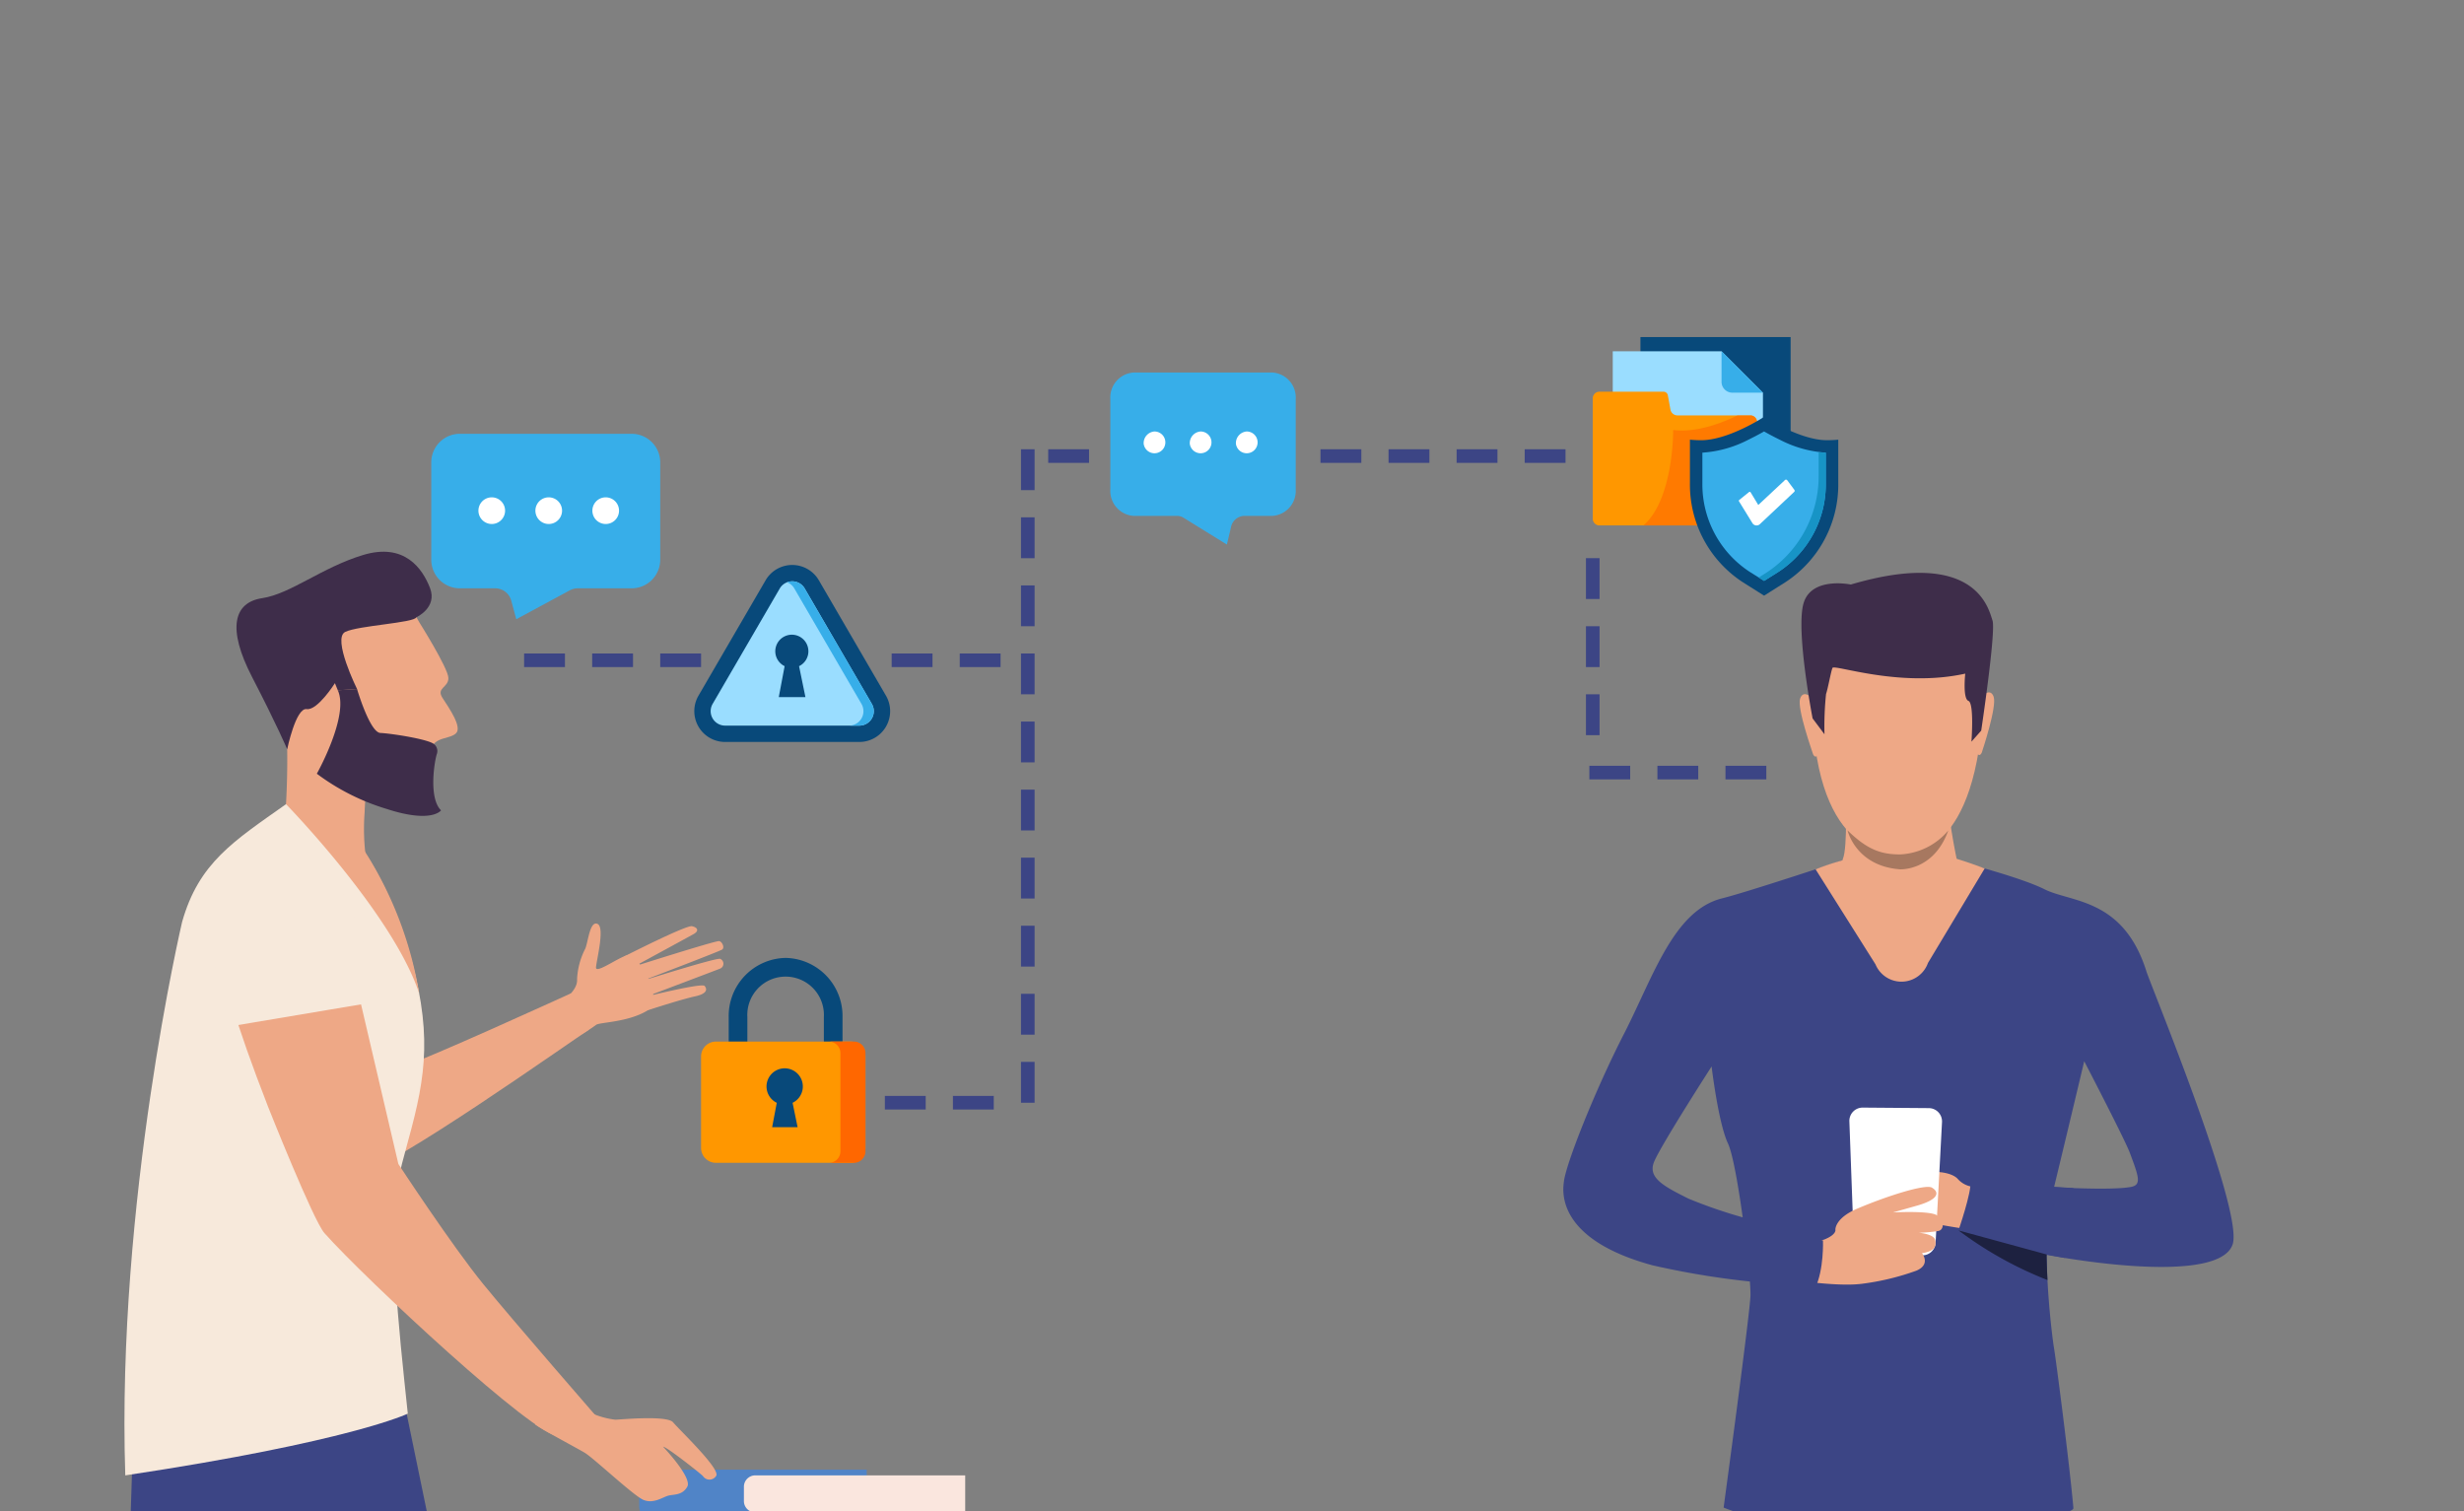 <svg xmlns="http://www.w3.org/2000/svg" xmlns:xlink="http://www.w3.org/1999/xlink" width="362" height="222" viewBox="0 0 362 222">
  <rect x="0" y="0" width="362" height="222" fill="#808080" stroke="none"/>
  <defs>
    <clipPath id="clip-path">
      <rect id="Rectangle_68" data-name="Rectangle 68" width="362" height="222" transform="translate(945 -328)" fill="none" stroke="#707070" stroke-width="1"/>
    </clipPath>
    <clipPath id="clip-path-2">
      <rect width="17" height="2" fill="none"/>
    </clipPath>
    <clipPath id="clip-path-3">
      <rect width="66" height="2" fill="none"/>
    </clipPath>
    <clipPath id="clip-path-4">
      <rect width="30" height="2" fill="none"/>
    </clipPath>
    <clipPath id="clip-path-6">
      <rect width="27" height="2" fill="none"/>
    </clipPath>
    <clipPath id="clip-path-7">
      <rect width="76" height="2" fill="none"/>
    </clipPath>
    <clipPath id="clip-path-8">
      <rect width="18" height="2" fill="none"/>
    </clipPath>
  </defs>
  <g id="Конфідеційність" transform="translate(-14 -877)">
    <g id="Mask_Group_8" data-name="Mask Group 8" transform="translate(-931 1205)" clip-path="url(#clip-path)">
      <g id="Group_347" data-name="Group 347" transform="translate(935 -1184)">
        <g id="Group_346" data-name="Group 346" transform="translate(-1921.325 388.918)">
          <g id="Group_344" data-name="Group 344" transform="translate(1939.735 667.548)">
            <path id="Path_298" data-name="Path 298" d="M2019.115,684.626s-1.508,13.376-3.168,27.084c-.376,3.119-.762,6.257-1.137,9.256-1.238,9.853-2.384,18.233-2.873,19.7-1.318,3.957-15.848,58.666-15.848,58.666s-12.373,1.323-12.852-.3c0,0,9.741-61.564,9.563-63.808s1.943-65.517,1.943-65.517S2018.394,680.987,2019.115,684.626Z" transform="translate(-1983.237 -669.713)" fill="#3c4585"/>
          </g>
          <g id="Group_345" data-name="Group 345" transform="translate(1950.981 657.082)">
            <path id="Path_299" data-name="Path 299" d="M1977.442,663.25s12.75,61.882,13.831,66.617,7.85,69.893,7.85,69.893-3.967,2.883-13.472,2.384c0,0-14.456-68.384-15.61-70.655-4.48-8.808-20-52.49-22.161-58.6s-8.144-12.278-8.144-12.278S1955.363,651.126,1977.442,663.25Z" transform="translate(-1939.735 -657.082)" fill="#3c4585"/>
          </g>
        </g>
        <g id="Group_343" data-name="Group 343" transform="translate(-51.579 937.052)">
          <path id="Rectangle_57" data-name="Rectangle 57" d="M1.669,0H33.427a0,0,0,0,1,0,0V7.115a0,0,0,0,1,0,0H1.67A1.67,1.67,0,0,1,0,5.445V1.669A1.669,1.669,0,0,1,1.669,0Z" transform="translate(155.488 134.855)" fill="#5084c7"/>
          <path id="Rectangle_61" data-name="Rectangle 61" d="M1.671,0H32.512a0,0,0,0,1,0,0V5.442a0,0,0,0,1,0,0H1.669A1.669,1.669,0,0,1,0,3.773v-2.1A1.671,1.671,0,0,1,1.671,0Z" transform="translate(170.871 135.691)" fill="#fae6de"/>
          <g id="Group_240" data-name="Group 240" transform="translate(153.276 55.008)">
            <path id="Path_212" data-name="Path 212" d="M1907.447,582.734s9.116-4.643,9.969-4.451,1.065.693.231,1.161-8.683,4.737-8.683,4.737,11.667-3.71,12.407-3.707c.432,0,.9.948.473,1.239s-11.8,4.623-11.8,4.623,10.9-3.445,11.513-3.258a.779.779,0,0,1-.051,1.453c-.791.31-10.742,4.073-10.742,4.073s8.079-2.014,8.5-1.548c.254.284.7,1.08-1.4,1.535s-6.951,2.044-6.951,2.044Z" transform="translate(-1907.447 -578.277)" fill="#eea886"/>
          </g>
          <g id="Group_242" data-name="Group 242" transform="translate(143.598 54.622)">
            <g id="Group_241" data-name="Group 241" transform="translate(0)">
              <path id="Path_213" data-name="Path 213" d="M1920.162,589.558s2.907-1.714,2.762-3.606a10.83,10.83,0,0,1,1.2-4.484c.413-.906.656-4.131,1.792-3.652s-.142,5.331-.209,6.4,3.785-1.853,4.9-1.845,5.435,6.527,2.565,8.23-7.011,1.664-7.46,2.061a20.9,20.9,0,0,1-2.04,1.321Z" transform="translate(-1920.162 -577.768)" fill="#eea886"/>
            </g>
          </g>
          <g id="Group_243" data-name="Group 243" transform="translate(109.921 59.305)">
            <path id="Path_214" data-name="Path 214" d="M1935.28,583.955s6.638,16.076,8,16.012,24.075-10.445,24.075-10.445,3.576,4.776,2.459,5.467c-1.56.962-30.406,21.365-32.64,20.355s-3.249-13.522-3.249-13.522S1928.349,584.656,1935.28,583.955Z" transform="translate(-1931.803 -583.955)" fill="#eea886"/>
          </g>
          <g id="Group_244" data-name="Group 244" transform="translate(103.21 17.114)">
            <path id="Path_215" data-name="Path 215" d="M1984.408,545.454s-.048.6-.1,1.525c-.042.681-.088,1.54-.126,2.469a31.8,31.8,0,0,0,.237,6.924c.671,2.573-11.8-7.893-11.8-7.893a119.311,119.311,0,0,0-.321-18.067C1971.355,520.884,1984.408,545.454,1984.408,545.454Z" transform="translate(-1972.247 -528.217)" fill="#eea886"/>
          </g>
          <g id="Group_245" data-name="Group 245" transform="translate(79.862 37.083)">
            <path id="Path_216" data-name="Path 216" d="M2003.436,604c-.294,1.074-.6,2.192-.9,3.363-.138.538-.266,1.1-.382,1.674-1.7,8.277-.2,21.654,1.219,35.1,0,0-8.385,4.084-41.505,9.072-1.314-40.168,8.345-81.294,8.345-81.294,2.458-8.719,7.568-11.867,15.27-17.314,0,0,.824-.092,11.3,6.912.733.491,4.411,6.862,6.534,13.911C2007.061,587.893,2006.1,594.349,2003.436,604Z" transform="translate(-1961.745 -554.598)" fill="#f7e9db"/>
          </g>
          <path id="Path_218" data-name="Path 218" d="M1948.061,573.412s-3.014-9.65-13.906-5.333c-5.994,2.376-6.1,9.482,3.431,33.987,0,0,6.633,16.706,8.279,18.558,5.98,6.727,31.241,30.251,34.355,29.773l6.022-2.349s-12.462-14.321-17.024-19.907c-4.586-5.617-12.491-17.673-12.491-17.673Z" transform="translate(-1836.621 -520.521)" fill="#eea886"/>
          <path id="Path_220" data-name="Path 220" d="M1962.665,554.6s15.664,16.057,19.56,27.789a55.428,55.428,0,0,0-7.978-20.841S1969.4,554.688,1962.665,554.6Z" transform="translate(-1859.065 -517.515)" fill="#eea886"/>
          <g id="Group_247" data-name="Group 247" transform="translate(99.764 6.437)">
            <path id="Path_221" data-name="Path 221" d="M1979.051,517.987s4.294,6.813,4.31,8.24-1.832,1.431-.864,2.925,2.929,4.292,1.982,5.2-3.2.463-3.671,2.406-3.091,7.863-5.977,7.851-12.816-4.69-13.477-6.6-4.431-12.532-5.633-14.577,19.7-11.908,21.515-8.677Z" transform="translate(-1955.671 -514.111)" fill="#eea886"/>
          </g>
          <g id="Group_248" data-name="Group 248" transform="translate(96.322)">
            <path id="Path_222" data-name="Path 222" d="M1986.835,515.233s3.107-1.412,2-4.287-3.755-6.69-9.822-4.859-10.654,5.714-14.845,6.346-5.166,4.453-1.48,11.572,5.164,10.623,5.164,10.623,1.267-6.14,2.859-5.9,4.152-3.81,4.152-3.81l.424,1.046,2.83-.177s-3.692-7.458-1.738-8.4S1986.529,516.062,1986.835,515.233Z" transform="translate(-1960.401 -505.608)" fill="#3e2d4a"/>
          </g>
          <g id="Group_249" data-name="Group 249" transform="translate(108.129 20.174)">
            <path id="Path_223" data-name="Path 223" d="M1964.6,532.26s1.877,6.381,3.431,6.451,6.856.883,7.844,1.612a1.313,1.313,0,0,1,.45,1.481c-.327.926-1.26,6.446.613,8.277,0,0-1.335,1.97-8.028-.221a32.873,32.873,0,0,1-10.218-5.161s4.8-8.541,3.078-12.262Z" transform="translate(-1958.694 -532.26)" fill="#3e2d4a"/>
          </g>
          <path id="Path_225" data-name="Path 225" d="M1973.473,589.678l21.2-3.564s-1.237-22.574-13.743-21.625S1970.117,576.271,1973.473,589.678Z" transform="translate(-1878.303 -519.911)" fill="#f7e9db"/>
          <g id="Group_252" data-name="Group 252" transform="translate(140.163 126.619)">
            <g id="Group_251" data-name="Group 251">
              <path id="Path_226" data-name="Path 226" d="M1917.181,672.882a11.928,11.928,0,0,0,3.357.895c1.066-.05,7.623-.659,8.478.394s7.144,6.993,6.291,7.891a1.148,1.148,0,0,1-1.918,0c-.428-.449-5.279-4.268-5.867-4.33,0,0,4.319,4.53,3.573,5.878s-2.078,1.1-2.877,1.348-2.134,1.2-3.573.6-7.284-6.122-8.617-6.921-7.27-3.924-7.325-4.224S1917.181,672.882,1917.181,672.882Z" transform="translate(-1908.7 -672.882)" fill="#eea886"/>
            </g>
          </g>
        </g>
      </g>
      <g id="Group_367" data-name="Group 367" transform="translate(86 -2)">
        <g id="Group_366" data-name="Group 366">
          <g id="Group_319" data-name="Group 319" transform="translate(1088.674 -199.789)">
            <path id="Path_283" data-name="Path 283" d="M2152.148,577.145c-3.388-10.832-11.057-10.149-14.975-12.109s-13.918-4.438-13.918-4.438l-15.528.115s-14.119,4.7-17.946,5.654c-7.115,1.77-10.127,11.559-14.385,19.864-4.34,8.467-8.555,19.17-8.843,21.724-.1.938-1.606,8.369,13.07,12.331a122.279,122.279,0,0,0,14.247,2.366c.071.933.1,1.65.091,2.06-.089,2.763-3.945,31.153-3.945,31.153s6.8,2.926,18.47,3.561c9.193.5,33.05-1.974,32.917-3.484-.558-6.4-2.52-21.517-2.831-23.391-.244-1.467-.745-5.63-.98-10.117-.063-1.227-.108-2.473-.126-3.7l.075.013c11.145,2.018,25.642,3.2,27.254-1.544C2166.465,612.3,2152.772,579.137,2152.148,577.145Zm-67.28,33.339c-3.817-1.892-6.036-3.134-5.052-5.458,1.08-2.554,8.434-13.964,8.434-13.964s.979,8.284,2.405,11.314c.69,1.471,1.51,6.13,2.163,10.851A71.549,71.549,0,0,1,2084.868,610.484Zm64.994-1.728c-2.007.377-6.659.281-11.305.048,1.6-6.6,4.435-18.512,4.435-18.512s5.958,11.463,6.7,13.451C2151.022,607.28,2151.434,608.461,2149.862,608.756Z" transform="translate(-2066.462 -560.599)" fill="#3c4585"/>
          </g>
          <g id="Group_321" data-name="Group 321" transform="translate(1125.289 -239.113)">
            <g id="Group_320" data-name="Group 320">
              <path id="Path_284" data-name="Path 284" d="M2120.066,514.449s-12.19,1.92-10.333,20.992,12.615,17.51,13.334,17.492,10.8.348,11.585-22.94C2134.653,529.993,2135,512.773,2120.066,514.449Z" transform="translate(-2109.541 -514.334)" fill="#eea886"/>
            </g>
          </g>
          <g id="Group_323" data-name="Group 323" transform="translate(1129.699 -211.834)">
            <g id="Group_322" data-name="Group 322">
              <path id="Path_285" data-name="Path 285" d="M2115.154,548.495s.371,8.279-.388,9.978,10.21,6.442,16.808.363c0,0-1.781-8.249-1.337-11.269S2115.154,548.495,2115.154,548.495Z" transform="translate(-2114.729 -546.428)" fill="#eea886"/>
            </g>
          </g>
          <g id="Group_325" data-name="Group 325" transform="translate(1123.4 -224.021)">
            <g id="Group_324" data-name="Group 324">
              <path id="Path_286" data-name="Path 286" d="M2109.211,532.717s-1.334-1.425-1.824.019,1.821,7.882,1.9,8.182c0,0,.244.559.564.251S2109.211,532.717,2109.211,532.717Z" transform="translate(-2107.318 -532.09)" fill="#eea886"/>
            </g>
          </g>
          <g id="Group_327" data-name="Group 327" transform="translate(1149.515 -224.284)">
            <g id="Group_326" data-name="Group 326">
              <path id="Path_287" data-name="Path 287" d="M2138.6,532.43s1.307-1.451,1.824-.017-1.647,7.914-1.745,8.218c0,0-.232.564-.559.262S2138.6,532.43,2138.6,532.43Z" transform="translate(-2138.044 -531.78)" fill="#eea886"/>
            </g>
          </g>
          <g id="Group_329" data-name="Group 329" transform="translate(1123.657 -241.849)">
            <g id="Group_328" data-name="Group 328">
              <path id="Path_288" data-name="Path 288" d="M2109.262,532.5l1.746,2.334a46.621,46.621,0,0,1,.23-5.918c.28-.8.708-3.251.943-3.829s9.923,2.961,19.508.838c0,0-.4,3.679.469,4.005s.441,5.99.441,5.99l1.435-1.618s2.2-14.673,1.654-16.2-2.271-10.726-20.816-5.266c0,0-5.781-1.225-6.941,2.767S2109.262,532.5,2109.262,532.5Z" transform="translate(-2107.621 -511.114)" fill="#3e2d4a"/>
            </g>
          </g>
          <g id="Group_330" data-name="Group 330" transform="translate(1125.739 -201.008)">
            <path id="Path_289" data-name="Path 289" d="M2110.07,561.884l8.8,13.96a4.132,4.132,0,0,0,7.709-.206l8.333-13.879a62.844,62.844,0,0,0-6.365-2.063C2119.893,557.723,2110.07,561.884,2110.07,561.884Z" transform="translate(-2110.07 -559.165)" fill="#eea886"/>
          </g>
          <g id="Group_332" data-name="Group 332" transform="translate(1138.769 -153.834)">
            <path id="Path_291" data-name="Path 291" d="M2135.619,616.869a3.524,3.524,0,0,1-2.407-1.224c-1.277-1.277-5.3-1.328-6.386,0s-1.425,5.747-1.425,5.747,8.352,1.767,10.218,1.719S2135.619,616.869,2135.619,616.869Z" transform="translate(-2125.401 -614.668)" fill="#eea886"/>
          </g>
          <g id="Group_335" data-name="Group 335" transform="translate(1130.699 -163.285)">
            <path id="Path_293" data-name="Path 293" d="M2118.511,625.255h8.115a1.953,1.953,0,0,0,1.95-1.849l.941-17.724a1.952,1.952,0,0,0-1.932-2.057l-9.711-.077a1.95,1.95,0,0,0-1.966,2.024l.653,17.8A1.953,1.953,0,0,0,2118.511,625.255Z" transform="translate(-2115.905 -603.548)" fill="#fff"/>
          </g>
          <g id="Group_337" data-name="Group 337" transform="translate(1120.737 -151.634)">
            <g id="Group_336" data-name="Group 336">
              <path id="Path_294" data-name="Path 294" d="M2112.095,623.526s-.081-1.668,3.172-3.059c4.323-1.85,10.065-3.675,11.01-3.106,1.359.823.6,1.851-2.116,2.625s-3.611,1.02-3.611,1.02,5.262-.285,6.414.391,1.157,2.127.288,2.328a21.664,21.664,0,0,1-2.9.265s2.219.173,2.406,1.075c.137.67.179,1.619-1.942,1.925,0,0,1.366,1.641-.817,2.569a37.2,37.2,0,0,1-8.054,1.935c-4.075.5-11.756-.831-11.756-.831l2.573-5.735a6.843,6.843,0,0,0,3.655.075C2112.325,624.254,2112.095,623.526,2112.095,623.526Z" transform="translate(-2104.185 -617.255)" fill="#eea886"/>
            </g>
          </g>
          <g id="Group_338" data-name="Group 338" transform="translate(1104.156 -148.658)">
            <path id="Path_295" data-name="Path 295" d="M2107.345,625.646s.171,4.32-1.179,7.072l-21.489-3.406,3.784-8.554Z" transform="translate(-2084.677 -620.757)" fill="#3c4585"/>
          </g>
          <g id="Group_339" data-name="Group 339" transform="translate(1146.728 -152.432)">
            <path id="Path_296" data-name="Path 296" d="M2134.764,623.506s1.934-5.56,1.769-7.19l15.119.971-1.226,10.273S2138.827,625.48,2134.764,623.506Z" transform="translate(-2134.764 -616.316)" fill="#3c4585"/>
          </g>
          <g id="Group_340" data-name="Group 340" transform="translate(1146.728 -145.244)">
            <path id="Path_297" data-name="Path 297" d="M2147.841,632.066a55.435,55.435,0,0,1-12.344-6.758c-.469-.337-.732-.535-.732-.535l12.95,3.536s.029.024.076.071l-.076-.013C2147.733,629.592,2147.778,630.839,2147.841,632.066Z" transform="translate(-2134.764 -624.773)" fill="#1d2140"/>
          </g>
        </g>
        <path id="Path_290" data-name="Path 290" d="M2130.391,555.65a9.825,9.825,0,0,1-7.091,3.516c-2.855,0-4.862-.758-7.708-3.533,0,0,1.191,5.227,7.689,5.719C2123.281,561.352,2128.243,561.663,2130.391,555.65Z" transform="translate(-985.16 -759.643)" fill="#a77860"/>
      </g>
    </g>
    <g id="Group_362" data-name="Group 362" transform="translate(10 18)">
      <g id="Group_355" data-name="Group 355" transform="translate(-97.142 628.572)">
        <path id="Path_314" data-name="Path 314" d="M217.736,371.154a8.526,8.526,0,0,0-8.36,8.684v3.636h2.741v-3.637a5.628,5.628,0,1,1,11.239,0v3.637h2.74v-3.636A8.526,8.526,0,0,0,217.736,371.154Z" transform="translate(-1.176)" fill="#08497a"/>
        <path id="Rectangle_69" data-name="Rectangle 69" d="M2.181,0H21.965a2.182,2.182,0,0,1,2.182,2.182V15.629a2.181,2.181,0,0,1-2.181,2.181H2.182A2.182,2.182,0,0,1,0,15.629V2.181A2.181,2.181,0,0,1,2.181,0Z" transform="translate(204.142 383.444)" fill="#ff9700"/>
        <path id="Path_315" data-name="Path 315" d="M232.041,387.007h-3.678a1.692,1.692,0,0,1,1.692,1.692v14.428a1.692,1.692,0,0,1-1.692,1.692h3.678a1.692,1.692,0,0,0,1.692-1.692V388.7A1.692,1.692,0,0,0,232.041,387.007Z" transform="translate(-5.443 -3.563)" fill="#ff6700"/>
        <path id="Path_316" data-name="Path 316" d="M218.048,397.144l-.678,3.587h3.741l-.738-3.587a2.667,2.667,0,1,0-2.325,0Z" transform="translate(-2.787 -4.705)" fill="#08497a"/>
      </g>
      <g id="Repeat_Grid_2" data-name="Repeat Grid 2" transform="translate(134 1020)" clip-path="url(#clip-path-2)">
        <g transform="translate(-128 -1040)">
          <rect id="Rectangle_70" data-name="Rectangle 70" width="6" height="2" transform="translate(128 1040)" fill="#3c4585"/>
        </g>
        <g transform="translate(-118 -1040)">
          <rect id="Rectangle_70-2" data-name="Rectangle 70" width="6" height="2" transform="translate(128 1040)" fill="#3c4585"/>
        </g>
      </g>
      <g id="Repeat_Grid_3" data-name="Repeat Grid 3" transform="translate(156 955) rotate(90)" clip-path="url(#clip-path-3)">
        <g transform="translate(-128 -1040)">
          <rect id="Rectangle_70-3" data-name="Rectangle 70" width="6" height="2" transform="translate(128 1040)" fill="#3c4585"/>
        </g>
        <g transform="translate(-118 -1040)">
          <rect id="Rectangle_70-4" data-name="Rectangle 70" width="6" height="2" transform="translate(128 1040)" fill="#3c4585"/>
        </g>
        <g transform="translate(-108 -1040)">
          <rect id="Rectangle_70-5" data-name="Rectangle 70" width="6" height="2" transform="translate(128 1040)" fill="#3c4585"/>
        </g>
        <g transform="translate(-98 -1040)">
          <rect id="Rectangle_70-6" data-name="Rectangle 70" width="6" height="2" transform="translate(128 1040)" fill="#3c4585"/>
        </g>
        <g transform="translate(-88 -1040)">
          <rect id="Rectangle_70-7" data-name="Rectangle 70" width="6" height="2" transform="translate(128 1040)" fill="#3c4585"/>
        </g>
        <g transform="translate(-78 -1040)">
          <rect id="Rectangle_70-8" data-name="Rectangle 70" width="6" height="2" transform="translate(128 1040)" fill="#3c4585"/>
        </g>
        <g transform="translate(-68 -1040)">
          <rect id="Rectangle_70-9" data-name="Rectangle 70" width="6" height="2" transform="translate(128 1040)" fill="#3c4585"/>
        </g>
      </g>
      <g id="Repeat_Grid_6" data-name="Repeat Grid 6" transform="translate(156 925) rotate(90)" clip-path="url(#clip-path-4)">
        <g transform="translate(-128 -1040)">
          <rect id="Rectangle_70-10" data-name="Rectangle 70" width="6" height="2" transform="translate(128 1040)" fill="#3c4585"/>
        </g>
        <g transform="translate(-118 -1040)">
          <rect id="Rectangle_70-11" data-name="Rectangle 70" width="6" height="2" transform="translate(128 1040)" fill="#3c4585"/>
        </g>
        <g transform="translate(-108 -1040)">
          <rect id="Rectangle_70-12" data-name="Rectangle 70" width="6" height="2" transform="translate(128 1040)" fill="#3c4585"/>
        </g>
      </g>
      <g id="Repeat_Grid_8" data-name="Repeat Grid 8" transform="translate(239 941) rotate(90)" clip-path="url(#clip-path-4)">
        <g transform="translate(-128 -1040)">
          <rect id="Rectangle_70-13" data-name="Rectangle 70" width="6" height="2" transform="translate(128 1040)" fill="#3c4585"/>
        </g>
        <g transform="translate(-118 -1040)">
          <rect id="Rectangle_70-14" data-name="Rectangle 70" width="6" height="2" transform="translate(128 1040)" fill="#3c4585"/>
        </g>
        <g transform="translate(-108 -1040)">
          <rect id="Rectangle_70-15" data-name="Rectangle 70" width="6" height="2" transform="translate(128 1040)" fill="#3c4585"/>
        </g>
      </g>
      <g id="Repeat_Grid_9" data-name="Repeat Grid 9" transform="translate(237.5 971.5)" clip-path="url(#clip-path-6)">
        <g transform="translate(-128 -1040)">
          <rect id="Rectangle_70-16" data-name="Rectangle 70" width="6" height="2" transform="translate(128 1040)" fill="#3c4585"/>
        </g>
        <g transform="translate(-118 -1040)">
          <rect id="Rectangle_70-17" data-name="Rectangle 70" width="6" height="2" transform="translate(128 1040)" fill="#3c4585"/>
        </g>
        <g transform="translate(-108 -1040)">
          <rect id="Rectangle_70-18" data-name="Rectangle 70" width="6" height="2" transform="translate(128 1040)" fill="#3c4585"/>
        </g>
      </g>
      <g id="Repeat_Grid_7" data-name="Repeat Grid 7" transform="translate(234 927) rotate(-180)" clip-path="url(#clip-path-7)">
        <g transform="translate(-128 -1040)">
          <rect id="Rectangle_70-19" data-name="Rectangle 70" width="6" height="2" transform="translate(128 1040)" fill="#3c4585"/>
        </g>
        <g transform="translate(-118 -1040)">
          <rect id="Rectangle_70-20" data-name="Rectangle 70" width="6" height="2" transform="translate(128 1040)" fill="#3c4585"/>
        </g>
        <g transform="translate(-108 -1040)">
          <rect id="Rectangle_70-21" data-name="Rectangle 70" width="6" height="2" transform="translate(128 1040)" fill="#3c4585"/>
        </g>
        <g transform="translate(-98 -1040)">
          <rect id="Rectangle_70-22" data-name="Rectangle 70" width="6" height="2" transform="translate(128 1040)" fill="#3c4585"/>
        </g>
        <g transform="translate(-88 -1040)">
          <rect id="Rectangle_70-23" data-name="Rectangle 70" width="6" height="2" transform="translate(128 1040)" fill="#3c4585"/>
        </g>
        <g transform="translate(-78 -1040)">
          <rect id="Rectangle_70-24" data-name="Rectangle 70" width="6" height="2" transform="translate(128 1040)" fill="#3c4585"/>
        </g>
        <g transform="translate(-68 -1040)">
          <rect id="Rectangle_70-25" data-name="Rectangle 70" width="6" height="2" transform="translate(128 1040)" fill="#3c4585"/>
        </g>
        <g transform="translate(-58 -1040)">
          <rect id="Rectangle_70-26" data-name="Rectangle 70" width="6" height="2" transform="translate(128 1040)" fill="#3c4585"/>
        </g>
      </g>
      <g id="Repeat_Grid_4" data-name="Repeat Grid 4" transform="translate(151 957) rotate(180)" clip-path="url(#clip-path-8)">
        <g transform="translate(-128 -1040)">
          <rect id="Rectangle_70-27" data-name="Rectangle 70" width="6" height="2" transform="translate(128 1040)" fill="#3c4585"/>
        </g>
        <g transform="translate(-118 -1040)">
          <rect id="Rectangle_70-28" data-name="Rectangle 70" width="6" height="2" transform="translate(128 1040)" fill="#3c4585"/>
        </g>
      </g>
      <g id="Repeat_Grid_5" data-name="Repeat Grid 5" transform="translate(107 957) rotate(180)" clip-path="url(#clip-path-6)">
        <g transform="translate(-128 -1040)">
          <rect id="Rectangle_70-29" data-name="Rectangle 70" width="6" height="2" transform="translate(128 1040)" fill="#3c4585"/>
        </g>
        <g transform="translate(-118 -1040)">
          <rect id="Rectangle_70-30" data-name="Rectangle 70" width="6" height="2" transform="translate(128 1040)" fill="#3c4585"/>
        </g>
        <g transform="translate(-108 -1040)">
          <rect id="Rectangle_70-31" data-name="Rectangle 70" width="6" height="2" transform="translate(128 1040)" fill="#3c4585"/>
        </g>
      </g>
      <g id="Group_356" data-name="Group 356" transform="translate(-228.471 622.514)">
        <path id="Path_317" data-name="Path 317" d="M339,345.486h19.722a4.524,4.524,0,0,0,3.911-6.8l-9.861-16.951a4.524,4.524,0,0,0-7.822,0l-9.861,16.951A4.525,4.525,0,0,0,339,345.486Z" transform="translate(0)" fill="#08497a"/>
        <path id="Path_318" data-name="Path 318" d="M341.54,345.622a2.122,2.122,0,0,1-1.835-3.19l9.861-16.951a2.122,2.122,0,0,1,3.669,0l9.861,16.951a2.122,2.122,0,0,1-1.834,3.19Z" transform="translate(-2.537 -2.538)" fill="#9addff"/>
        <path id="Path_319" data-name="Path 319" d="M374.962,342.432,365.1,325.482a2.086,2.086,0,0,0-1.834-1.056,2.262,2.262,0,0,0-.761.141,2.028,2.028,0,0,1,1.074.915l9.861,16.951a2.122,2.122,0,0,1-1.834,3.19h1.521a2.122,2.122,0,0,0,1.834-3.19Z" transform="translate(-14.404 -2.538)" fill="#37aee9"/>
        <path id="Path_320" data-name="Path 320" d="M363.813,343a2.432,2.432,0,1,0-3.492,2.179l-.861,4.551h3.918l-.936-4.551A2.424,2.424,0,0,0,363.813,343Z" transform="translate(-12.576 -10.829)" fill="#08497a"/>
      </g>
      <g id="Group_358" data-name="Group 358" transform="translate(17.16 648.328)">
        <path id="Path_321" data-name="Path 321" d="M54.4,274.4H79.638a4.2,4.2,0,0,1,4.2,4.2v14.3a4.2,4.2,0,0,1-4.2,4.2H71.725a2.459,2.459,0,0,0-1.167.294l-7.869,4.247-.737-2.727A2.456,2.456,0,0,0,59.58,297.1H54.4a4.2,4.2,0,0,1-4.2-4.2V278.6A4.2,4.2,0,0,1,54.4,274.4Z" transform="translate(0)" fill="#37aee9"/>
        <g id="Group_357" data-name="Group 357" transform="translate(57.129 283.735)">
          <path id="Path_322" data-name="Path 322" d="M100.925,295.537a1.958,1.958,0,1,1-1.958-1.958A1.957,1.957,0,0,1,100.925,295.537Z" transform="translate(-97.009 -293.579)" fill="#fff"/>
          <path id="Path_323" data-name="Path 323" d="M83.726,295.537a1.958,1.958,0,1,1-1.958-1.958A1.957,1.957,0,0,1,83.726,295.537Z" transform="translate(-71.44 -293.579)" fill="#fff"/>
          <path id="Path_324" data-name="Path 324" d="M66.528,295.537a1.958,1.958,0,1,1-1.958-1.958A1.957,1.957,0,0,1,66.528,295.537Z" transform="translate(-45.871 -293.579)" fill="#fff"/>
        </g>
      </g>
      <g id="Group_361" data-name="Group 361" transform="translate(116.926 639.328)">
        <path id="Path_321-2" data-name="Path 321" d="M74.031,274.4H53.6a3.673,3.673,0,0,0-3.4,3.895v13.269a3.673,3.673,0,0,0,3.4,3.895h6.407a1.794,1.794,0,0,1,.945.273l6.37,3.94.6-2.53a2.053,2.053,0,0,1,1.919-1.683h4.194a3.673,3.673,0,0,0,3.4-3.895V278.3A3.673,3.673,0,0,0,74.031,274.4Z" transform="translate(0)" fill="#37aee9"/>
        <g id="Group_357-2" data-name="Group 357" transform="translate(55.099 283.06)">
          <path id="Path_322-2" data-name="Path 322" d="M97.009,295.395a1.6,1.6,0,1,0,1.585-1.816A1.712,1.712,0,0,0,97.009,295.395Z" transform="translate(-83.457 -293.579)" fill="#fff"/>
          <path id="Path_323-2" data-name="Path 323" d="M79.811,295.395a1.6,1.6,0,1,0,1.585-1.816A1.712,1.712,0,0,0,79.811,295.395Z" transform="translate(-73.035 -293.579)" fill="#fff"/>
          <path id="Path_324-2" data-name="Path 324" d="M62.613,295.395a1.6,1.6,0,1,0,1.585-1.816A1.712,1.712,0,0,0,62.613,295.395Z" transform="translate(-62.613 -293.579)" fill="#fff"/>
        </g>
      </g>
      <g id="Group_360" data-name="Group 360" transform="translate(-147.351 873.167)">
        <rect id="Rectangle_71" data-name="Rectangle 71" width="22.065" height="18.423" transform="translate(392.357 35.352)" fill="#08497a"/>
        <path id="Path_325" data-name="Path 325" d="M408.074,40.136H392.092V58.559h22.065V46.218Z" transform="translate(-3.801 -2.698)" fill="#9addff"/>
        <path id="Path_326" data-name="Path 326" d="M430.332,46.218h4.494l-6.082-6.082V44.63A1.588,1.588,0,0,0,430.332,46.218Z" transform="translate(-24.471 -2.698)" fill="#37aee9"/>
        <path id="Path_327" data-name="Path 327" d="M408.506,57.238H397.8a1.053,1.053,0,0,1-1.036-.866l-.379-2.09a.647.647,0,0,0-.641-.524H386.33a.979.979,0,0,0-.979.979v17.68a.986.986,0,0,0,.986.986h22.17a.986.986,0,0,0,.986-.986V58.224A.986.986,0,0,0,408.506,57.238Z" transform="translate(0 -10.38)" fill="#ff9700"/>
        <path id="Path_328" data-name="Path 328" d="M402.429,77.9h15.708a.986.986,0,0,0,.986-.986V62.724a.986.986,0,0,0-.986-.986h-1.885c-1.988.975-5.935,2.6-9.455,2.143C406.8,63.881,406.892,73.995,402.429,77.9Z" transform="translate(-9.631 -14.88)" fill="#ff6700" opacity="0.6"/>
        <g id="Group_359" data-name="Group 359" transform="translate(399.627 47.069)">
          <path id="Path_329" data-name="Path 329" d="M438.228,65.656c-3.995,0-9.213-3.4-9.242-3.434-.028.034-5.247,3.434-9.242,3.434-.564,0-1.117-.028-1.656-.08v6.433a17.113,17.113,0,0,0,7.775,14.512l3.123,1.97,3.123-1.97a17.113,17.113,0,0,0,7.775-14.512V65.576C439.345,65.628,438.792,65.656,438.228,65.656Z" transform="translate(-418.089 -62.222)" fill="#08497a"/>
          <path id="Path_330" data-name="Path 330" d="M429.207,87.75a15.345,15.345,0,0,1-6.921-12.963V70.262A17.041,17.041,0,0,0,429,68.384c.02-.01,1.279-.621,2.351-1.238,1.071.617,2.331,1.228,2.351,1.238a17.039,17.039,0,0,0,6.716,1.878v4.524A15.345,15.345,0,0,1,433.5,87.75L431.353,89.1Z" transform="translate(-420.456 -64.999)" fill="#37aee9"/>
          <path id="Path_331" data-name="Path 331" d="M450.065,74.114V77.5a16.918,16.918,0,0,1-7.63,14.292l-1.178.743.795.5,2.146-1.354a15.345,15.345,0,0,0,6.921-12.963V74.192A10.3,10.3,0,0,1,450.065,74.114Z" transform="translate(-431.154 -68.928)" fill="#1794c6"/>
          <path id="Path_332" data-name="Path 332" d="M441.337,83.448l-3.913,3.661L436.3,85.252a.16.16,0,0,0-.237-.041l-1.434,1.154a.16.16,0,0,0-.036.208l1.969,3.2a.714.714,0,0,0,1.1.146l5.035-4.733a.229.229,0,0,0,.027-.3l-1.038-1.4A.229.229,0,0,0,441.337,83.448Z" transform="translate(-427.38 -74.157)" fill="#fff"/>
        </g>
      </g>
    </g>
  </g>
</svg>

